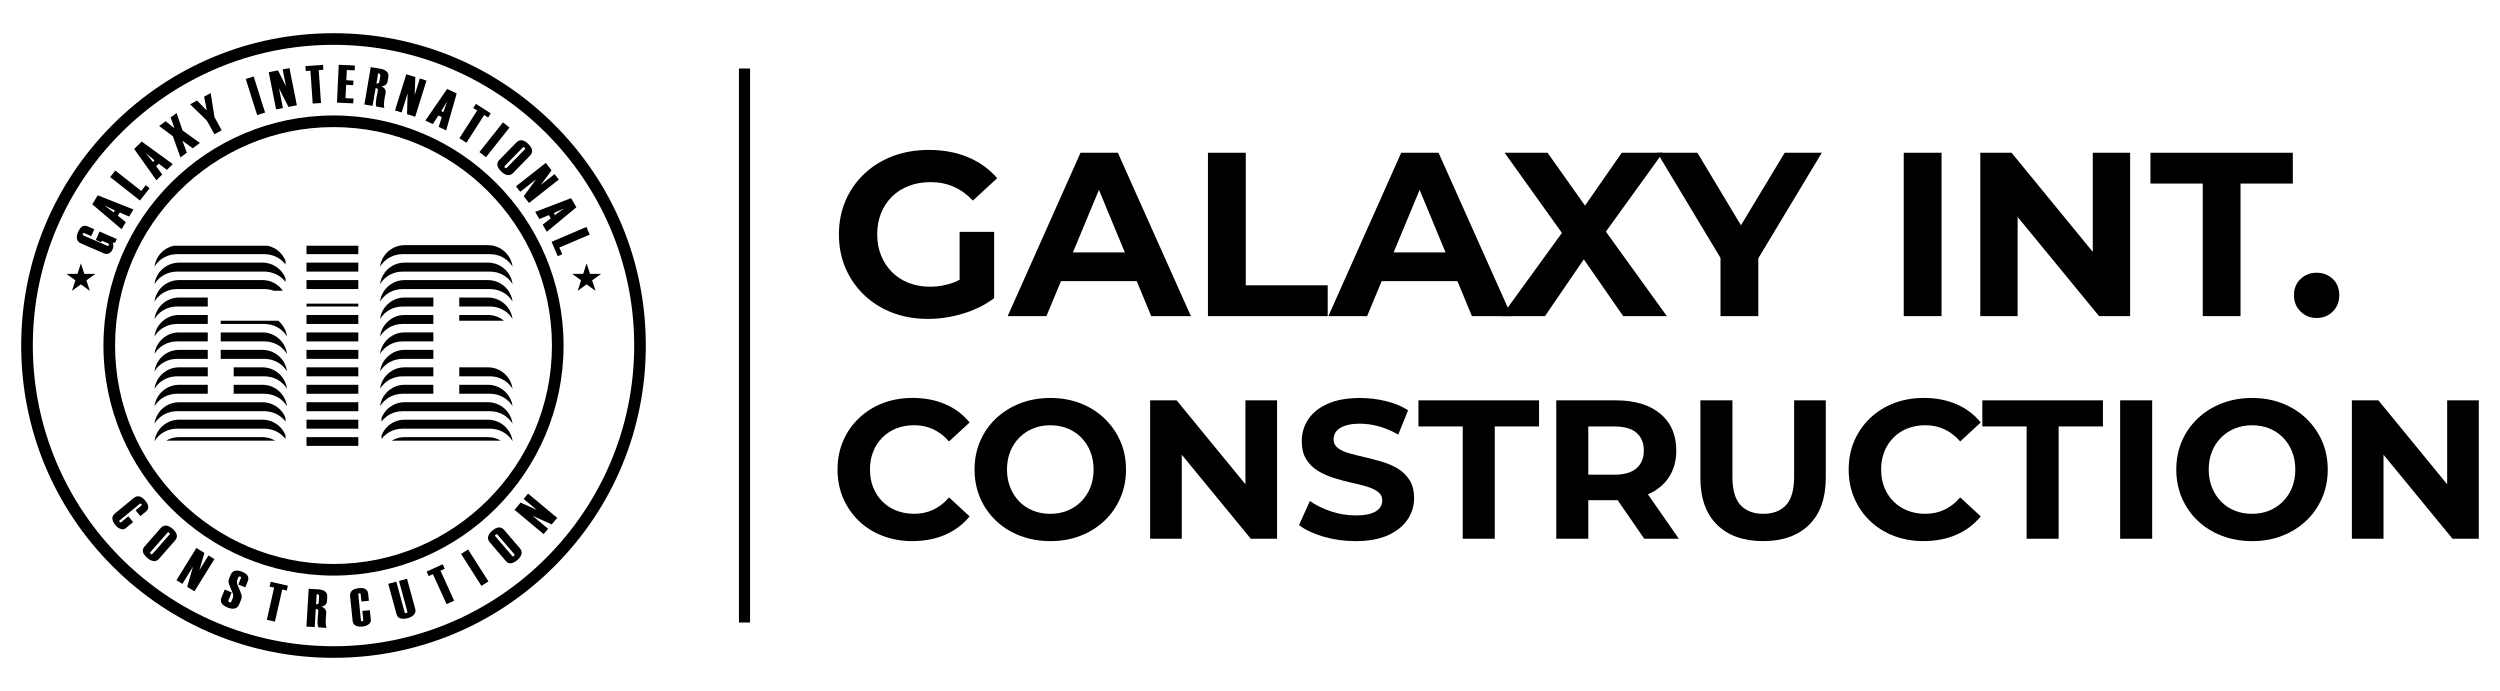 <svg viewBox="0 0 1803 498.38" xmlns="http://www.w3.org/2000/svg" data-name="Layer 1" id="Layer_1">
  <g>
    <g>
      <path d="m669.34,230.01c-9.32,0-17.87-1.49-25.67-4.46-7.8-2.97-14.59-7.21-20.37-12.71-5.78-5.5-10.27-11.95-13.47-19.36-3.2-7.41-4.8-15.54-4.8-24.41s1.6-17,4.8-24.41c3.2-7.41,7.71-13.86,13.55-19.36,5.83-5.5,12.68-9.73,20.54-12.71,7.85-2.97,16.5-4.46,25.92-4.46,10.44,0,19.83,1.74,28.2,5.22,8.36,3.48,15.4,8.53,21.13,15.15l-17.51,16.16c-4.27-4.49-8.92-7.83-13.97-10.02-5.05-2.19-10.55-3.28-16.5-3.28s-10.94.9-15.66,2.69c-4.71,1.8-8.78,4.38-12.2,7.74-3.42,3.37-6.06,7.35-7.91,11.95-1.85,4.6-2.78,9.71-2.78,15.32s.93,10.55,2.78,15.15c1.85,4.6,4.49,8.61,7.91,12.04,3.42,3.42,7.46,6.03,12.12,7.83,4.66,1.8,9.79,2.69,15.4,2.69s10.63-.87,15.74-2.61c5.1-1.74,10.07-4.68,14.9-8.84l15.49,19.7c-6.4,4.83-13.83,8.53-22.3,11.11-8.47,2.58-16.92,3.87-25.33,3.87Zm47.64-14.98l-24.91-3.54v-44.27h24.91v47.81Z"></path>
      <path d="m726.74,227.99l52.52-117.83h26.93l52.69,117.83h-28.62l-43.09-104.03h10.77l-43.26,104.03h-27.94Zm26.26-25.25l7.24-20.71h60.6l7.41,20.71h-75.25Z"></path>
      <path d="m871.17,227.99v-117.83h27.27v95.61h59.09v22.22h-86.36Z"></path>
      <path d="m958.03,227.99l52.52-117.83h26.93l52.69,117.83h-28.62l-43.09-104.03h10.77l-43.26,104.03h-27.94Zm26.26-25.25l7.24-20.71h60.6l7.41,20.71h-75.25Z"></path>
      <path d="m1082.93,227.99l50.67-69.86v19.86l-48.48-67.84h30.97l33.5,47.3-12.96.17,32.99-47.47h29.63l-48.14,66.66v-19.53l51.01,70.7h-31.48l-34.68-50h12.46l-34.17,50h-31.31Z"></path>
      <path d="m1240.83,227.99v-48.14l6.23,16.5-51.85-86.19h28.95l39.73,66.16h-16.67l39.9-66.16h26.77l-51.85,86.19,6.06-16.5v48.14h-27.27Z"></path>
      <path d="m1372.97,227.99v-117.83h27.27v117.83h-27.27Z"></path>
      <path d="m1428.18,227.99v-117.83h22.56l69.52,84.84h-10.94v-84.84h26.93v117.83h-22.39l-69.69-84.84h10.94v84.84h-26.93Z"></path>
      <path d="m1588.61,227.99v-95.61h-37.71v-22.22h102.68v22.22h-37.71v95.61h-27.27Z"></path>
      <path d="m1670.75,229.34c-4.49,0-8.33-1.54-11.53-4.63-3.2-3.09-4.8-7.04-4.8-11.87s1.6-8.72,4.8-11.7c3.2-2.97,7.04-4.46,11.53-4.46s8.47,1.49,11.62,4.46c3.14,2.97,4.71,6.88,4.71,11.7s-1.57,8.78-4.71,11.87c-3.14,3.09-7.01,4.63-11.62,4.63Z"></path>
    </g>
    <g>
      <path d="m658.07,390.25c-7.7,0-14.85-1.26-21.46-3.78-6.61-2.52-12.33-6.11-17.18-10.77-4.85-4.66-8.63-10.12-11.34-16.4-2.71-6.27-4.06-13.17-4.06-20.68s1.35-14.4,4.06-20.68c2.71-6.27,6.51-11.74,11.41-16.4,4.9-4.66,10.62-8.25,17.18-10.77,6.56-2.52,13.74-3.78,21.53-3.78,8.65,0,16.47,1.5,23.46,4.49,6.99,2.99,12.86,7.39,17.61,13.19l-14.83,13.69c-3.42-3.9-7.23-6.82-11.41-8.77-4.18-1.95-8.75-2.92-13.69-2.92-4.66,0-8.94.76-12.83,2.28-3.9,1.52-7.27,3.71-10.12,6.56-2.85,2.85-5.06,6.23-6.63,10.12-1.57,3.9-2.35,8.22-2.35,12.98s.78,9.08,2.35,12.98c1.57,3.9,3.78,7.27,6.63,10.12,2.85,2.85,6.23,5.04,10.12,6.56,3.9,1.52,8.17,2.28,12.83,2.28,4.94,0,9.51-.97,13.69-2.92,4.18-1.95,7.99-4.92,11.41-8.91l14.83,13.69c-4.75,5.8-10.62,10.22-17.61,13.26-6.99,3.04-14.85,4.56-23.6,4.56Z"></path>
      <path d="m757.61,390.25c-7.89,0-15.19-1.28-21.89-3.85-6.7-2.57-12.5-6.18-17.4-10.84-4.9-4.66-8.7-10.12-11.41-16.4-2.71-6.27-4.06-13.12-4.06-20.53s1.35-14.26,4.06-20.53c2.71-6.27,6.54-11.74,11.48-16.4,4.94-4.66,10.74-8.27,17.4-10.84,6.65-2.57,13.88-3.85,21.67-3.85s15.14,1.28,21.75,3.85c6.61,2.57,12.36,6.18,17.25,10.84,4.9,4.66,8.72,10.1,11.48,16.33,2.76,6.23,4.14,13.1,4.14,20.61s-1.38,14.28-4.14,20.6c-2.76,6.32-6.58,11.79-11.48,16.4-4.9,4.61-10.65,8.2-17.25,10.77-6.61,2.57-13.81,3.85-21.6,3.85Zm-.14-19.68c4.47,0,8.58-.76,12.33-2.28,3.75-1.52,7.06-3.71,9.91-6.56,2.85-2.85,5.06-6.23,6.63-10.12,1.57-3.9,2.35-8.22,2.35-12.98s-.78-9.08-2.35-12.98c-1.57-3.9-3.76-7.27-6.56-10.12-2.81-2.85-6.11-5.04-9.91-6.56-3.8-1.52-7.94-2.28-12.41-2.28s-8.58.76-12.33,2.28c-3.76,1.52-7.06,3.71-9.91,6.56-2.85,2.85-5.06,6.23-6.63,10.12-1.57,3.9-2.35,8.22-2.35,12.98s.78,8.96,2.35,12.9c1.57,3.95,3.75,7.34,6.56,10.2,2.8,2.85,6.11,5.04,9.91,6.56,3.8,1.52,7.94,2.28,12.41,2.28Z"></path>
      <path d="m829.48,388.54v-99.82h19.11l58.89,71.87h-9.27v-71.87h22.82v99.82h-18.97l-59.03-71.87h9.27v71.87h-22.82Z"></path>
      <path d="m977.49,390.25c-7.99,0-15.64-1.07-22.96-3.21-7.32-2.14-13.21-4.92-17.68-8.34l7.84-17.4c4.28,3.04,9.34,5.54,15.19,7.49,5.85,1.95,11.76,2.92,17.75,2.92,4.56,0,8.25-.45,11.05-1.35,2.8-.9,4.87-2.16,6.2-3.78,1.33-1.62,2-3.47,2-5.56,0-2.66-1.05-4.78-3.14-6.34-2.09-1.57-4.85-2.85-8.27-3.85-3.42-1-7.2-1.95-11.34-2.85-4.14-.9-8.27-2.02-12.41-3.35-4.14-1.33-7.91-3.04-11.34-5.13-3.42-2.09-6.2-4.85-8.34-8.27-2.14-3.42-3.21-7.79-3.21-13.12,0-5.7,1.54-10.91,4.63-15.61,3.09-4.71,7.75-8.46,13.97-11.26,6.23-2.8,14.05-4.21,23.46-4.21,6.27,0,12.45.74,18.54,2.21,6.08,1.48,11.45,3.69,16.11,6.63l-7.13,17.54c-4.66-2.66-9.32-4.63-13.97-5.92-4.66-1.28-9.22-1.93-13.69-1.93s-8.13.52-10.98,1.57c-2.85,1.05-4.9,2.4-6.13,4.06-1.24,1.66-1.85,3.59-1.85,5.78,0,2.57,1.04,4.63,3.14,6.2,2.09,1.57,4.85,2.83,8.27,3.78,3.42.95,7.2,1.9,11.34,2.85,4.14.95,8.27,2.04,12.41,3.28,4.14,1.24,7.91,2.9,11.34,4.99,3.42,2.09,6.2,4.85,8.34,8.27,2.14,3.42,3.21,7.75,3.21,12.98,0,5.61-1.57,10.74-4.71,15.4-3.14,4.66-7.82,8.41-14.05,11.27-6.23,2.85-14.09,4.28-23.6,4.28Z"></path>
      <path d="m1054.92,388.54v-80.99h-31.94v-18.82h86.98v18.82h-31.94v80.99h-23.1Z"></path>
      <path d="m1122.37,388.54v-99.82h42.64c13.88,0,24.67,3.21,32.37,9.63,7.7,6.42,11.55,15.28,11.55,26.59,0,7.42-1.76,13.81-5.28,19.18-3.52,5.37-8.51,9.48-14.97,12.33-6.47,2.85-14.17,4.28-23.1,4.28h-30.37l10.27-10.12v37.93h-23.1Zm23.1-35.36l-10.27-10.84h29.09c7.13,0,12.45-1.54,15.97-4.63,3.52-3.09,5.28-7.34,5.28-12.76s-1.76-9.79-5.28-12.83c-3.52-3.04-8.84-4.56-15.97-4.56h-29.09l10.27-10.98v56.61Zm40.35,35.36l-24.95-36.22h24.67l25.24,36.22h-24.95Z"></path>
      <path d="m1271.52,390.25c-14.17,0-25.24-3.94-33.22-11.83-7.99-7.89-11.98-19.16-11.98-33.8v-55.9h23.1v55.04c0,9.51,1.95,16.35,5.85,20.53,3.9,4.18,9.36,6.27,16.4,6.27s12.5-2.09,16.4-6.27c3.9-4.18,5.85-11.03,5.85-20.53v-55.04h22.82v55.9c0,14.64-3.99,25.91-11.98,33.8-7.99,7.89-19.06,11.83-33.23,11.83Z"></path>
      <path d="m1387.31,390.25c-7.7,0-14.85-1.26-21.46-3.78-6.61-2.52-12.33-6.11-17.18-10.77-4.85-4.66-8.63-10.12-11.34-16.4-2.71-6.27-4.06-13.17-4.06-20.68s1.35-14.4,4.06-20.68c2.71-6.27,6.51-11.74,11.41-16.4,4.9-4.66,10.62-8.25,17.18-10.77,6.56-2.52,13.74-3.78,21.53-3.78,8.65,0,16.47,1.5,23.46,4.49,6.99,2.99,12.86,7.39,17.61,13.19l-14.83,13.69c-3.42-3.9-7.23-6.82-11.41-8.77-4.18-1.95-8.75-2.92-13.69-2.92-4.66,0-8.94.76-12.83,2.28-3.9,1.52-7.27,3.71-10.12,6.56-2.85,2.85-5.06,6.23-6.63,10.12-1.57,3.9-2.35,8.22-2.35,12.98s.78,9.08,2.35,12.98c1.57,3.9,3.78,7.27,6.63,10.12,2.85,2.85,6.22,5.04,10.12,6.56,3.9,1.52,8.18,2.28,12.83,2.28,4.94,0,9.51-.97,13.69-2.92,4.18-1.95,7.99-4.92,11.41-8.91l14.83,13.69c-4.76,5.8-10.62,10.22-17.61,13.26-6.99,3.04-14.85,4.56-23.6,4.56Z"></path>
      <path d="m1461.6,388.54v-80.99h-31.94v-18.82h86.98v18.82h-31.94v80.99h-23.1Z"></path>
      <path d="m1529.05,388.54v-99.82h23.1v99.82h-23.1Z"></path>
      <path d="m1624.3,390.25c-7.89,0-15.19-1.28-21.89-3.85-6.7-2.57-12.5-6.18-17.4-10.84-4.9-4.66-8.7-10.12-11.41-16.4-2.71-6.27-4.06-13.12-4.06-20.53s1.35-14.26,4.06-20.53c2.71-6.27,6.54-11.74,11.48-16.4,4.94-4.66,10.74-8.27,17.4-10.84,6.65-2.57,13.88-3.85,21.67-3.85s15.14,1.28,21.75,3.85c6.61,2.57,12.36,6.18,17.25,10.84,4.89,4.66,8.72,10.1,11.48,16.33,2.76,6.23,4.14,13.1,4.14,20.61s-1.38,14.28-4.14,20.6c-2.76,6.32-6.58,11.79-11.48,16.4-4.9,4.61-10.65,8.2-17.25,10.77-6.61,2.57-13.81,3.85-21.6,3.85Zm-.14-19.68c4.47,0,8.58-.76,12.33-2.28,3.75-1.52,7.06-3.71,9.91-6.56s5.06-6.23,6.63-10.12c1.57-3.9,2.35-8.22,2.35-12.98s-.78-9.08-2.35-12.98c-1.57-3.9-3.76-7.27-6.56-10.12-2.8-2.85-6.11-5.04-9.91-6.56-3.8-1.52-7.94-2.28-12.41-2.28s-8.58.76-12.33,2.28c-3.76,1.52-7.06,3.71-9.91,6.56-2.85,2.85-5.06,6.23-6.63,10.12-1.57,3.9-2.35,8.22-2.35,12.98s.78,8.96,2.35,12.9c1.57,3.95,3.75,7.34,6.56,10.2,2.8,2.85,6.11,5.04,9.91,6.56,3.8,1.52,7.94,2.28,12.41,2.28Z"></path>
      <path d="m1696.17,388.54v-99.82h19.11l58.89,71.87h-9.27v-71.87h22.82v99.82h-18.96l-59.04-71.87h9.27v71.87h-22.81Z"></path>
    </g>
  </g>
  <rect height="399.54" width="8" y="49.42" x="532.94"></rect>
  <g>
    <g>
      <g>
        <g>
          <path d="m84.19,172.33l-1.15,2.64-1.69.12c.55,1.68.53,3.19-.06,4.55-.57,1.32-1.41,2.32-2.52,3.01-1.11.69-2.41.71-3.9.06l-16.36-7.1c-3.25-1.41-3.98-4.19-2.18-8.34,1.71-3.94,4.05-5.27,7.01-3.98l4.65,2.02-2.17,5-5.07-2.2c-.41-.18-.73,0-.96.55-.24.54-.15.9.26,1.08l17.4,7.55c.41.18.73,0,.96-.55.24-.54.15-.9-.26-1.08l-4.69-2.03-.49,1.12-3.85-1.67,2.66-6.12,12.41,5.39Z"></path>
          <path d="m96.23,151.08l-3.07,5.1-6.81-2.91-1.37,2.28,5.76,4.66-3.07,5.1-21.11-17.93,3.92-6.52,25.74,10.23Zm-13.38.65l-7.44-3.46,6.57,4.9.87-1.44Z"></path>
          <path d="m107.89,135.74l-6.96,8.86-21.49-16.89,3.71-4.72,18.73,14.72,3.25-4.14,2.76,2.17Z"></path>
          <path d="m124.59,118.34l-4.23,4.18-5.88-4.5-1.89,1.87,4.43,5.94-4.23,4.18-16.03-22.59,5.41-5.35,22.42,16.26Zm-13.12-2.68l-6.35-5.19,5.16,6.37,1.2-1.18Z"></path>
          <path d="m144.17,103.07l-5.17,3.85-7.45-5.41,3.19,8.58-4.6,3.43-5.49-15.28-9.86-7.37,4.63-3.45,6.45,5.08-2.83-7.78,4.33-3.22,4.27,12.6,12.53,8.97Z"></path>
          <path d="m151.94,67.14l1.83,11.55.92,5.78,5.18,9.48-5.27,2.88-5.08-9.3c-.56-.79-1.92-2.2-4.07-4.23-1.83-1.71-4.61-4.39-8.35-8.06l5.03-2.75,7.02,7.21-1.95-9.98,4.74-2.59Z"></path>
          <path d="m191.18,81.19l-5.73,1.81-8.23-26.06,5.73-1.81,8.23,26.06Z"></path>
          <path d="m214.1,75.92l-6.06,1.2-6.84-13.49,2.84,14.28-4.92.98-5.32-26.81,6.69-1.33,5.79,11.56-2.43-12.23,4.92-.98,5.32,26.81Z"></path>
          <path d="m233.22,50.35l-3.35.23,1.63,23.71-5.99.41-1.63-23.71-3.35.23-.24-3.56,12.68-.87.24,3.56Z"></path>
          <path d="m254.75,74.56l-11.73-.55,1.27-27.3,11.65.54-.16,3.5-5.65-.26-.34,7.39,5.1.24-.15,3.31-5.1-.24-.45,9.6,5.73.27-.16,3.5Z"></path>
          <path d="m277.33,77.87l-5.92-1.01c-.51-.87-.46-3.09.15-6.66v-.04s.32-1.61.32-1.61c.42-2.24.63-3.38.64-3.43.16-.91-.38-1.48-1.61-1.68l-2.2,12.93-5.92-1.01,4.58-26.95,7.31,1.24c1.67.28,3.05.91,4.16,1.89,1.1.97,1.52,2.29,1.23,3.94l-.55,3.23c-.36,2.09-1.82,3.3-4.39,3.62,2.36.99,3.33,2.69,2.93,5.08l-.6,2.93c-.73,4.31-.78,6.81-.14,7.52Zm-3.8-18.82l.76-4.45c.16-.94-.37-1.52-1.58-1.72l-1.24,7.29c1.22.21,1.9-.17,2.07-1.12Z"></path>
          <path d="m299.45,84.19l-5.9-1.84.44-15.12-4.33,13.9-4.79-1.49,8.14-26.09,6.51,2.03-.43,12.92,3.71-11.9,4.79,1.49-8.14,26.09Z"></path>
          <path d="m321.77,94.06l-5.38-2.54,2.21-7.07-2.41-1.14-4.05,6.2-5.38-2.54,15.71-22.81,6.89,3.24-7.58,26.64Zm-1.99-13.24l2.7-7.75-4.22,7.03,1.52.72Z"></path>
          <path d="m352.01,84.76l-2.82-1.81-12.82,20.01-5.06-3.24,12.82-20.01-2.82-1.81,1.92-3,10.71,6.86-1.92,3Z"></path>
          <path d="m350.46,113.4l-4.7-3.73,16.98-21.41,4.7,3.73-16.98,21.41Z"></path>
          <path d="m360.06,115.38l12.3-12.57c2.48-2.53,5.36-2.19,8.64,1.02,3.24,3.17,3.63,6.01,1.16,8.53l-12.3,12.57c-1.11,1.13-2.42,1.57-3.92,1.3s-2.98-1.12-4.43-2.54c-3.26-3.19-3.75-5.96-1.46-8.31Zm5.4,5.68l13.02-13.31c.38-.39.34-.81-.12-1.27-.48-.47-.91-.51-1.29-.12l-13.02,13.31c-.38.39-.33.82.15,1.29.46.45.89.48,1.27.09Z"></path>
          <path d="m381.53,146.38l-3.82-4.86,8.93-12.2-11.45,9-3.1-3.94,21.49-16.89,4.22,5.37-7.68,10.4,9.8-7.7,3.1,3.94-21.49,16.89Z"></path>
          <path d="m394.36,167.17l-3-5.14,5.82-4.58-1.34-2.3-6.85,2.82-3-5.14,25.86-9.92,3.84,6.57-21.32,17.68Zm5.85-12.05l6.61-4.86-7.45,3.41.85,1.45Z"></path>
          <path d="m402.22,184.75l-4.42-10.36,25.14-10.73,2.36,5.52-21.91,9.35,2.07,4.84-3.23,1.38Z"></path>
        </g>
        <g>
          <path d="m101.27,372.23l-3.46-4.21,4.18-3.44c.34-.28.34-.64-.01-1.06-.37-.45-.72-.53-1.07-.25l-14.64,12.05c-.34.28-.33.65.04,1.09.35.43.7.5,1.04.22l5.21-4.29,3.46,4.21-5.36,4.41c-1,.82-2.21.99-3.62.51-1.41-.48-2.63-1.34-3.64-2.58-2.94-3.57-3.14-6.4-.61-8.48l13.58-11.18c2.74-2.25,5.58-1.59,8.52,1.98,2.63,3.2,2.7,5.82.21,7.87l-3.83,3.15Z"></path>
          <path d="m104.25,394.12l11.61-13.22c2.34-2.66,5.23-2.48,8.69.55,3.4,2.99,3.94,5.81,1.62,8.45l-11.61,13.22c-1.05,1.19-2.33,1.7-3.84,1.51-1.51-.19-3.03-.95-4.56-2.29-3.43-3.01-4.07-5.75-1.9-8.22Zm5.7,5.38l12.29-13.99c.36-.41.3-.83-.19-1.26-.51-.44-.94-.46-1.3-.05l-12.29,13.99c-.36.41-.29.84.22,1.28.49.43.91.44,1.27.03Z"></path>
          <path d="m140.25,426.47l-5.25-3.24,4.18-14.53-7.65,12.39-4.27-2.63,14.36-23.25,5.81,3.58-3.63,12.41,6.55-10.61,4.27,2.63-14.36,23.25Z"></path>
          <path d="m162.03,425.21l5.05,2.04-2.35,5.81c-.23.58,0,1.01.7,1.29.68.27,1.13.12,1.37-.45l1.22-3c.37-.92.19-2.24-.53-3.98-1.44-3.26-2.29-5.39-2.54-6.42-.26-1.02-.2-2.01.19-2.95l1.15-2.84c1.33-3.29,4.14-4.06,8.44-2.32,3.85,1.56,5.16,3.83,3.95,6.82l-1.77,4.38-5.05-2.04,1.89-4.66c.2-.51.03-.87-.54-1.1-.66-.27-1.19.09-1.58,1.07l-.56,1.69c-.38.94-.2,2.29.55,4.05,1.43,3.17,2.28,5.32,2.55,6.46.27,1.14.19,2.27-.27,3.39l-1.31,3.23c-1.36,3.37-4.2,4.18-8.5,2.44-4.15-1.68-5.61-4.05-4.37-7.11l2.34-5.78Z"></path>
          <path d="m206.83,425.88l-3.27-.74-5.25,23.18-5.86-1.33,5.25-23.18-3.27-.74.79-3.48,12.4,2.81-.79,3.48Z"></path>
          <path d="m235.68,452.81l-5.99-.36c-.6-.81-.79-3.03-.57-6.64v-.04s.14-1.63.14-1.63c.18-2.27.26-3.43.27-3.48.06-.93-.54-1.43-1.78-1.5l-.79,13.09-5.99-.36,1.65-27.28,7.4.45c1.69.1,3.13.58,4.33,1.43,1.2.85,1.75,2.11,1.65,3.79l-.2,3.27c-.13,2.12-1.45,3.48-3.97,4.07,2.45.73,3.6,2.31,3.46,4.73l-.28,2.98c-.26,4.36-.04,6.86.67,7.49Zm-5.8-18.3l.27-4.5c.06-.95-.53-1.47-1.76-1.54l-.45,7.38c1.23.07,1.87-.37,1.93-1.34Z"></path>
          <path d="m266.06,433.28l-5.42.55-.55-5.39c-.04-.44-.34-.64-.89-.58-.58.06-.84.31-.8.75l1.91,18.87c.05.44.35.63.93.58.55-.06.8-.3.76-.75l-.68-6.71,5.42-.55.7,6.9c.13,1.29-.4,2.39-1.58,3.29-1.19.91-2.57,1.44-4.17,1.6-4.6.47-7.07-.93-7.4-4.19l-1.78-17.5c-.36-3.53,1.76-5.52,6.37-5.99,4.12-.42,6.34.98,6.67,4.19l.5,4.93Z"></path>
          <path d="m280.04,421.05l5.79-1.57,6.01,22.15c.14.53.54.7,1.19.53.64-.17.88-.52.74-1.05l-6.01-22.15,5.79-1.57,5.93,21.83c.41,1.52.1,2.87-.94,4.05-1.04,1.18-2.54,2.03-4.52,2.57-1.83.5-3.51.55-5.06.17-1.55-.38-2.55-1.41-3-3.08l-5.94-21.87Z"></path>
          <path d="m320.73,410.2l-3.05,1.39,9.85,21.63-5.46,2.49-9.85-21.63-3.05,1.39-1.48-3.24,11.57-5.27,1.48,3.24Z"></path>
          <path d="m352.27,419.31l-5.06,3.23-14.69-23.05,5.06-3.23,14.69,23.05Z"></path>
          <path d="m364.77,404.57l-11.46-13.35c-2.31-2.69-1.72-5.53,1.76-8.52,3.44-2.95,6.3-3.09,8.59-.42l11.46,13.35c1.03,1.2,1.35,2.54.95,4.02-.4,1.47-1.37,2.87-2.91,4.19-3.47,2.97-6.27,3.22-8.4.73Zm6.13-4.89l-12.13-14.13c-.36-.41-.78-.41-1.27.01-.51.44-.59.87-.23,1.28l12.13,14.13c.36.41.79.4,1.3-.04.49-.42.56-.84.2-1.26Z"></path>
          <path d="m401.85,373.47l-3.95,4.75-13.8-6.19,11.19,9.32-3.21,3.85-21-17.49,4.37-5.24,11.77,5.34-9.58-7.98,3.21-3.85,21,17.49Z"></path>
        </g>
        <path d="m240.53,470.93c-59.23,0-114.91-23.06-156.79-64.95-41.88-41.88-64.94-97.56-64.94-156.79s23.06-114.91,64.94-156.79C125.61,50.52,181.3,27.46,240.53,27.46s114.91,23.06,156.79,64.94c41.88,41.88,64.94,97.56,64.94,156.79s-23.06,114.91-64.94,156.79c-41.88,41.88-97.56,64.95-156.79,64.95Zm0-438.59c-119.58,0-216.86,97.28-216.86,216.86s97.28,216.86,216.86,216.86,216.85-97.28,216.85-216.86S360.1,32.33,240.53,32.33Zm0,379.28c-89.56,0-162.42-72.86-162.42-162.42S150.97,86.77,240.53,86.77s162.41,72.86,162.41,162.42-72.86,162.42-162.41,162.42Zm0-319.96c-86.87,0-157.54,70.67-157.54,157.54s70.67,157.54,157.54,157.54,157.53-70.67,157.53-157.54-70.67-157.54-157.53-157.54Z"></path>
        <g>
          <g>
            <path d="m205.91,188.17v2.59c-.33-.46-.7-.89-1.08-1.3-1.94-2.13-4.39-3.82-7.18-4.89-1.71-.65-3.53-1.07-5.43-1.21-.5-.04-.99-.06-1.5-.06h-63.07c-6.25,0-11.78,2.94-15.18,7.44-.39.52-.76,1.06-1.09,1.62.2-1.47.56-2.89,1.09-4.22,2.16-5.49,6.96-9.64,12.84-10.91h67.73c1.63.34,3.18.91,4.61,1.68,2.1,1.11,3.94,2.63,5.44,4.46,1.18,1.43,2.14,3.06,2.82,4.81Z"></path>
            <path d="m205.91,200.75v2.59c-.34-.45-.7-.88-1.07-1.3h0c-1.94-2.13-4.39-3.81-7.18-4.88-1.71-.65-3.54-1.07-5.44-1.21-.5-.04-.98-.06-1.49-.06h-63.07c-6.25,0-11.78,2.94-15.18,7.44-.39.52-.76,1.06-1.09,1.62.2-1.47.56-2.89,1.09-4.22,2.42-6.13,8.12-10.6,14.93-11.24.55-.05,1.11-.08,1.68-.08h60.22c.39,0,.78.02,1.17.04,2.59.16,5.02.88,7.18,2.03,2.1,1.11,3.95,2.63,5.45,4.46,1.17,1.43,2.13,3.05,2.81,4.81Z"></path>
            <path d="m149.84,277.51v6.47h-22.19c-6.25,0-11.78,2.94-15.18,7.44-.39.52-.76,1.06-1.09,1.62.2-1.47.56-2.88,1.09-4.21.16-.41.34-.81.53-1.2.07-.16.15-.32.24-.47.04-.08.08-.16.12-.24,2.89-5.37,8.43-9.09,14.88-9.39.28,0,.56-.02.85-.02h20.76Z"></path>
            <path d="m206.99,293.04c-.33-.56-.69-1.1-1.08-1.61-.33-.45-.69-.88-1.07-1.29-1.94-2.13-4.4-3.82-7.19-4.89-1.71-.65-3.54-1.07-5.44-1.21-.5-.04-.98-.06-1.49-.06h-22.19v-6.47h20.77c.39,0,.78.02,1.17.04,2.59.16,5.02.88,7.18,2.03,2.1,1.11,3.94,2.63,5.44,4.46,1.18,1.43,2.14,3.06,2.82,4.81.16.41.31.81.43,1.24.3.95.52,1.94.65,2.95Z"></path>
            <path d="m205.91,301.43v2.59c-.34-.46-.7-.89-1.07-1.3-1.94-2.13-4.4-3.81-7.19-4.88-1.71-.65-3.54-1.07-5.44-1.21-.5-.04-.98-.06-1.49-.06h-63.07c-6.25,0-11.78,2.94-15.18,7.44-.39.52-.76,1.06-1.09,1.62.2-1.47.56-2.88,1.09-4.21.16-.41.34-.81.53-1.2.07-.16.15-.32.24-.48.04-.07.08-.15.12-.23,2.89-5.37,8.43-9.09,14.88-9.39.28-.02.56-.02.85-.02h60.22c.39,0,.78.02,1.16.04,2.59.16,5.03.88,7.2,2.04,2.1,1.11,3.94,2.63,5.44,4.46,1.17,1.43,2.13,3.05,2.81,4.81Z"></path>
            <path d="m205.91,314.02v2.59c-.33-.46-.7-.89-1.08-1.3-1.94-2.13-4.39-3.81-7.17-4.88-1.71-.65-3.54-1.07-5.45-1.21-.5-.04-.98-.06-1.49-.06h-63.07c-6.25,0-11.78,2.94-15.18,7.44-.39.51-.76,1.05-1.08,1.61,0,0,0,0,0,0h0c.2-1.48.56-2.9,1.09-4.23,2.42-6.12,8.12-10.6,14.93-11.23.55-.06,1.11-.08,1.68-.08h60.22c.39,0,.78.02,1.16.04,2.59.16,5.03.88,7.2,2.04,2.1,1.11,3.94,2.63,5.44,4.46,1.17,1.43,2.13,3.05,2.81,4.81Z"></path>
            <path d="m198.5,317.82h-9.95c-.08.13-.16.26-.24.39.02-.13.03-.26.06-.39h-68.48c2.24-1.35,4.78-2.22,7.51-2.48.55-.05,1.11-.07,1.68-.07h60.22c.39,0,.78.02,1.16.04,2.59.16,5.02.88,7.19,2.03.29.15.58.31.85.48Z"></path>
            <path d="m149.84,252.33v6.48h-22.19c-1.48,0-2.92.18-4.3.49-4.45,1-8.29,3.52-10.88,6.95-.39.52-.76,1.06-1.09,1.62.2-1.46.56-2.87,1.09-4.2.45-1.16,1.02-2.26,1.7-3.29,3.04-4.63,8.18-7.75,14.07-8.03.28-.02.56-.02.85-.02h20.76Z"></path>
            <path d="m206.99,267.87c-.33-.55-.69-1.09-1.08-1.61-.34-.45-.7-.88-1.07-1.3-1.94-2.12-4.39-3.81-7.17-4.87-1.71-.66-3.55-1.07-5.46-1.22-.5-.04-.98-.06-1.49-.06h-31.54v-6.48h30.11c.39,0,.78.02,1.17.04,2.59.16,5.03.89,7.2,2.04,2.09,1.11,3.94,2.63,5.43,4.46,1.17,1.43,2.13,3.05,2.81,4.81.16.41.31.82.43,1.24.3.95.52,1.94.65,2.95Z"></path>
            <path d="m149.84,264.92v6.48h-22.19c-1.48,0-2.92.17-4.3.49-4.45,1-8.29,3.51-10.88,6.95-.39.52-.76,1.06-1.09,1.62.2-1.46.56-2.87,1.09-4.2.45-1.16,1.02-2.26,1.7-3.29,3.04-4.63,8.18-7.76,14.07-8.03.28-.02.56-.02.85-.02h20.76Z"></path>
            <path d="m206.99,280.46c-.33-.55-.69-1.09-1.08-1.61-.34-.45-.7-.88-1.08-1.3-1.94-2.12-4.38-3.81-7.16-4.87-1.71-.66-3.55-1.07-5.46-1.22-.5-.04-.98-.06-1.49-.06h-22.19v-6.48h20.77c.39,0,.78.02,1.17.04,2.59.16,5.02.88,7.19,2.03,2.1,1.12,3.95,2.64,5.44,4.47,1.17,1.43,2.13,3.04,2.81,4.8.16.41.31.82.43,1.24.3.95.52,1.94.65,2.95Z"></path>
            <path d="m149.84,227.16v6.48h-22.19c-3.49,0-6.75.91-9.55,2.5-2.21,1.26-4.13,2.94-5.64,4.94-.39.52-.76,1.06-1.09,1.62.11-.8.26-1.57.46-2.33,0-.02.02-.06.02-.08.07-.24.13-.46.2-.68,0-.03.02-.07.03-.1.11-.35.23-.68.37-1.02.05-.13.1-.26.15-.39.02-.03.02-.07.04-.1,2.51-5.89,8.09-10.15,14.74-10.77.55-.06,1.11-.08,1.68-.08h20.76Z"></path>
            <path d="m206.99,242.7c-.33-.56-.69-1.1-1.08-1.61-.34-.46-.7-.89-1.08-1.3-1.94-2.13-4.39-3.81-7.18-4.88-1.71-.65-3.54-1.07-5.45-1.21-.49-.04-.98-.06-1.48-.06h-31.54v-2.35h41.52c.87.72,1.67,1.53,2.39,2.41,1.17,1.43,2.13,3.05,2.81,4.81.16.41.31.82.43,1.24.3.95.52,1.94.65,2.95Z"></path>
            <path d="m149.84,239.75v6.48h-22.19c-3.49,0-6.75.91-9.55,2.5-2.21,1.26-4.13,2.94-5.64,4.94-.39.52-.76,1.06-1.09,1.62.11-.79.26-1.56.46-2.32,0-.03.02-.06.02-.09.07-.23.13-.46.2-.67,0-.03.02-.07.03-.1.11-.34.23-.68.37-1.02.05-.13.1-.26.15-.39.02-.03.02-.07.04-.1,2.51-5.89,8.09-10.15,14.74-10.78.55-.05,1.11-.07,1.68-.07h20.76Z"></path>
            <path d="m206.99,255.28c-.33-.55-.69-1.09-1.08-1.6-.34-.46-.7-.89-1.08-1.31-1.94-2.13-4.4-3.81-7.18-4.88-1.71-.64-3.54-1.07-5.45-1.2-.49-.04-.98-.06-1.48-.06h-31.54v-6.48h30.11c.39,0,.78.02,1.16.04,2.59.16,5.03.88,7.2,2.03,2.1,1.11,3.94,2.64,5.44,4.46,1.17,1.43,2.13,3.05,2.81,4.81.16.41.31.81.43,1.24.3.95.52,1.94.65,2.95Z"></path>
            <path d="m203.94,209.66h-6.06c-.07.02-.15.05-.22.08-.07-.02-.15-.06-.22-.08-1.64-.61-3.4-1-5.23-1.14-.5-.04-.99-.06-1.5-.06h-63.07c-1.76,0-3.46.24-5.08.67-3.46.94-6.5,2.79-8.83,5.28-.45.48-.87.98-1.27,1.5-.39.51-.76,1.05-1.09,1.61.2-1.47.56-2.89,1.09-4.22,2.42-6.12,8.12-10.6,14.93-11.23.55-.06,1.11-.08,1.68-.08h60.22c.39,0,.78.02,1.16.04,2.59.16,5.02.88,7.19,2.03,2.1,1.11,3.94,2.63,5.44,4.46.3.37.59.75.85,1.14Z"></path>
            <path d="m149.84,214.58v6.47h-22.19c-1.76,0-3.46.24-5.08.67-3.46.93-6.5,2.79-8.83,5.27-.45.48-.87.98-1.27,1.5-.39.52-.76,1.06-1.09,1.62.2-1.47.56-2.89,1.09-4.22,2.42-6.12,8.12-10.6,14.93-11.24.55-.05,1.11-.07,1.68-.07h20.76Z"></path>
          </g>
          <g>
            <path d="m369.68,192.36c-.33-.55-.69-1.09-1.08-1.6-3.39-4.51-8.93-7.46-15.19-7.46h-63.07c-3.2,0-6.21.76-8.85,2.12-.24.12-.47.25-.7.38-.62.36-1.22.74-1.79,1.16-1.47,1.07-2.77,2.35-3.85,3.79-.19.24-.37.49-.54.74-.19.28-.37.57-.54.86.05-.36.11-.71.17-1.06.21-1.08.51-2.14.91-3.14.37-.96.83-1.87,1.36-2.74.71-1.16,1.55-2.24,2.5-3.2,1.27-1.32,2.75-2.43,4.38-3.3.12-.07.24-.13.37-.2,1.33-.67,2.74-1.18,4.23-1.5.68-.15,1.38-.26,2.1-.33.55-.05,1.11-.07,1.68-.07h60.22c1.28,0,2.54.14,3.74.4,5.91,1.25,10.73,5.42,12.88,10.95.52,1.33.89,2.72,1.08,4.19Z"></path>
            <path d="m369.68,204.94c-.33-.55-.69-1.09-1.08-1.61-3.4-4.51-8.93-7.45-15.19-7.45h-63.07c-3.2,0-6.21.76-8.85,2.12-.24.12-.47.25-.7.38-.62.35-1.22.74-1.79,1.16-1.47,1.07-2.77,2.34-3.85,3.78-.19.24-.36.5-.54.75-.19.28-.37.57-.54.86.05-.36.11-.71.17-1.06.21-1.09.51-2.14.91-3.15.37-.96.83-1.87,1.36-2.73.7-1.16,1.54-2.24,2.5-3.21,1.27-1.32,2.75-2.43,4.38-3.3.12-.07.24-.13.37-.2,1.94-.98,4.07-1.6,6.33-1.81.55-.05,1.11-.08,1.68-.08h60.22c7.57,0,14.03,4.71,16.62,11.35.52,1.33.89,2.73,1.08,4.19Z"></path>
            <path d="m291.76,277.51h20.77v6.47h-22.19c-3.2,0-6.21.77-8.85,2.13-.87.45-1.71.96-2.49,1.54-1.47,1.07-2.77,2.34-3.85,3.78-.19.24-.36.5-.54.75-.19.28-.37.57-.54.86.05-.36.11-.71.17-1.06.21-1.08.51-2.13.91-3.13.15-.41.33-.83.53-1.23.08-.16.16-.32.24-.47.04-.08.08-.16.12-.24.15-.28.3-.54.46-.81h0c.7-1.16,1.53-2.24,2.49-3.21,1.27-1.32,2.75-2.43,4.38-3.3.12-.07.24-.13.37-.2,2.16-1.1,4.59-1.76,7.16-1.88.28,0,.57-.02.85-.02Z"></path>
            <path d="m369.68,293.04c-.33-.56-.69-1.1-1.08-1.61-3.4-4.51-8.93-7.45-15.19-7.45h-22.19v-6.47h20.76c7.57,0,14.02,4.71,16.62,11.34.52,1.33.89,2.72,1.08,4.19Z"></path>
            <path d="m369.68,305.63c-.33-.56-.69-1.1-1.08-1.61-3.4-4.51-8.93-7.45-15.19-7.45h-63.07c-3.2,0-6.21.76-8.85,2.12-.87.45-1.71.97-2.49,1.54-1.47,1.07-2.77,2.35-3.85,3.79v-2.58c.15-.41.33-.83.53-1.23.08-.16.16-.32.24-.48.04-.07.08-.15.12-.23.15-.28.3-.54.46-.81h0c.7-1.17,1.54-2.24,2.49-3.22,1.27-1.31,2.75-2.42,4.38-3.29.12-.07.24-.13.37-.2,2.16-1.1,4.59-1.76,7.16-1.88.28-.02.57-.02.85-.02h60.22c7.57,0,14.03,4.71,16.62,11.35.52,1.33.89,2.73,1.08,4.19Z"></path>
            <path d="m369.68,318.21c-.33-.55-.69-1.09-1.08-1.6-3.39-4.51-8.93-7.45-15.19-7.45h-63.07c-3.2,0-6.21.76-8.85,2.12-.87.45-1.71.97-2.49,1.54-1.47,1.07-2.77,2.35-3.85,3.79v-2.59c.37-.95.83-1.87,1.36-2.73.7-1.16,1.54-2.24,2.5-3.21,1.27-1.32,2.75-2.43,4.38-3.29.12-.07.24-.14.37-.2,1.94-.98,4.07-1.61,6.33-1.82.55-.06,1.11-.08,1.68-.08h60.22c7.57,0,14.02,4.71,16.62,11.34.52,1.33.89,2.73,1.08,4.19Z"></path>
            <path d="m283.87,317.82c.02.13.04.26.06.39-.08-.13-.15-.26-.24-.39h-1.12c.27-.16.54-.32.81-.46.12-.07.24-.13.37-.2,1.94-.98,4.07-1.61,6.33-1.82.55-.05,1.11-.07,1.68-.07h60.22c3.37,0,6.52.94,9.21,2.55h-77.31Z"></path>
            <path d="m312.53,252.33v6.48h-22.19c-1.48,0-2.92.18-4.3.49-1.6.36-3.12.92-4.54,1.64-.88.45-1.72.97-2.5,1.54-1.47,1.07-2.77,2.35-3.85,3.78-.19.24-.37.5-.53.75-.2.28-.38.57-.55.86.05-.36.11-.71.17-1.06.21-1.08.51-2.13.91-3.13.37-.96.82-1.87,1.37-2.74.1-.19.22-.37.34-.56.63-.96,1.35-1.85,2.15-2.67,1.28-1.31,2.76-2.42,4.38-3.29.12-.07.24-.14.37-.2,2.16-1.09,4.59-1.76,7.16-1.88.28-.02.57-.02.85-.02h20.77Z"></path>
            <path d="m291.76,264.92h20.77v6.48h-22.19c-1.48,0-2.92.17-4.3.49-1.6.36-3.12.92-4.54,1.64-.88.45-1.72.97-2.5,1.54-1.47,1.07-2.77,2.35-3.85,3.78-.19.24-.37.5-.53.75-.2.28-.38.57-.55.86.05-.36.11-.71.17-1.06.21-1.08.51-2.13.91-3.13.37-.96.82-1.87,1.37-2.74.1-.19.22-.37.34-.56.63-.96,1.35-1.85,2.15-2.67,1.28-1.31,2.76-2.42,4.38-3.29.12-.07.24-.14.37-.2,2.16-1.09,4.59-1.76,7.16-1.87.28-.02.57-.02.85-.02Z"></path>
            <path d="m369.68,280.46c-.33-.55-.69-1.09-1.08-1.61-3.4-4.51-8.93-7.45-15.19-7.45h-22.19v-6.48h20.76c7.57,0,14.03,4.71,16.62,11.35.52,1.33.89,2.73,1.08,4.19Z"></path>
            <path d="m291.76,227.16h20.77v6.48h-22.19c-3.2,0-6.21.76-8.85,2.12-.24.12-.47.25-.7.38-.62.35-1.22.74-1.79,1.15-1.47,1.07-2.77,2.35-3.85,3.79-.19.24-.36.49-.54.75-.19.28-.37.57-.54.86.05-.36.11-.71.17-1.06.08-.43.18-.85.29-1.27,0-.02.02-.06.02-.08.07-.24.13-.46.2-.68,0-.03.02-.07.02-.1.11-.34.23-.67.37-.99.05-.14.11-.28.16-.41,0-.03.02-.07.04-.1.33-.78.72-1.53,1.15-2.24.71-1.16,1.55-2.24,2.49-3.22,1.28-1.31,2.76-2.42,4.39-3.29.12-.07.24-.13.37-.2,1.94-.98,4.07-1.6,6.33-1.81.55-.06,1.11-.08,1.68-.08Z"></path>
            <path d="m363.39,231.29h-32.17v-4.13h20.76c4.34,0,8.33,1.55,11.41,4.13Z"></path>
            <path d="m312.53,239.75v6.48h-22.19c-3.2,0-6.21.76-8.85,2.12-.24.12-.47.24-.7.37-.62.36-1.22.74-1.79,1.16-1.47,1.07-2.77,2.35-3.85,3.79-.19.24-.37.49-.54.74-.19.28-.37.57-.54.86.05-.36.11-.71.17-1.06.08-.42.18-.85.29-1.26,0-.03.02-.06.02-.09.07-.23.13-.46.2-.67,0-.03.02-.07.02-.1.11-.34.23-.67.37-1,.05-.14.11-.28.16-.41,0-.03.02-.07.04-.1.33-.78.72-1.53,1.15-2.24.71-1.16,1.55-2.24,2.49-3.22,1.28-1.31,2.76-2.42,4.39-3.29.12-.07.24-.13.37-.2,1.94-.98,4.07-1.6,6.33-1.82.55-.05,1.11-.07,1.68-.07h20.77Z"></path>
            <path d="m369.68,217.53c-.33-.55-.69-1.09-1.08-1.61-3.4-4.51-8.93-7.45-15.19-7.45h-63.07c-1.76,0-3.47.24-5.08.67-1.33.36-2.58.85-3.77,1.46-.87.46-1.71.97-2.49,1.55-.94.67-1.8,1.44-2.58,2.28-.46.48-.89.99-1.28,1.52-.19.24-.37.48-.54.73-.19.28-.37.56-.54.85.05-.35.11-.7.17-1.05.2-1.09.51-2.14.91-3.15.37-.95.83-1.87,1.36-2.73.7-1.16,1.54-2.24,2.5-3.21,1.27-1.32,2.75-2.43,4.38-3.3.12-.07.24-.13.37-.2,1.94-.98,4.07-1.6,6.33-1.81.55-.06,1.11-.08,1.68-.08h60.22c7.57,0,14.02,4.71,16.62,11.34.52,1.33.89,2.72,1.08,4.19Z"></path>
            <path d="m291.76,214.58h20.77v6.47h-22.19c-1.76,0-3.47.24-5.08.67-1.33.36-2.58.85-3.77,1.46-.87.45-1.7.96-2.48,1.54-.94.68-1.81,1.45-2.59,2.28-.46.49-.89.99-1.28,1.52-.19.24-.37.48-.53.73-.2.28-.38.57-.55.86.05-.36.11-.71.17-1.06.21-1.08.51-2.14.91-3.14.37-.96.83-1.87,1.36-2.74.71-1.16,1.55-2.24,2.5-3.21,1.28-1.31,2.75-2.42,4.38-3.29.12-.07.24-.13.37-.2,1.94-.98,4.07-1.61,6.33-1.82.55-.05,1.11-.07,1.68-.07Z"></path>
            <path d="m369.68,230.11c-.33-.56-.69-1.1-1.08-1.61-3.4-4.51-8.93-7.45-15.19-7.45h-22.19v-6.47h20.76c7.57,0,14.03,4.7,16.62,11.34.52,1.33.89,2.73,1.08,4.19Z"></path>
          </g>
          <rect height="6.07" width="37.38" y="177.22" x="221.04"></rect>
          <rect height="6.48" width="37.38" y="189.4" x="221.04"></rect>
          <rect height="6.47" width="37.38" y="277.51" x="221.04"></rect>
          <rect height="6.48" width="37.38" y="290.09" x="221.04"></rect>
          <rect height="6.48" width="37.38" y="302.68" x="221.04"></rect>
          <rect height="6.3" width="37.38" y="315.27" x="221.04"></rect>
          <rect height="6.48" width="37.38" y="252.33" x="221.04"></rect>
          <rect height="6.48" width="37.38" y="264.92" x="221.04"></rect>
          <rect height="6.48" width="37.38" y="227.16" x="221.04"></rect>
          <rect height="6.48" width="37.38" y="239.75" x="221.04"></rect>
          <rect height="6.47" width="37.38" y="201.99" x="221.04"></rect>
          <rect height="2.07" width="37.38" y="218.99" x="221.04"></rect>
        </g>
      </g>
      <polygon points="58.34 189.92 60.8 197.5 68.77 197.5 62.32 202.18 64.79 209.76 58.34 205.08 51.89 209.76 54.36 202.18 47.91 197.5 55.88 197.5 58.34 189.92"></polygon>
      <polygon points="423.06 189.92 425.52 197.5 433.49 197.5 427.04 202.18 429.5 209.76 423.06 205.08 416.61 209.76 419.07 202.18 412.63 197.5 420.59 197.5 423.06 189.92"></polygon>
    </g>
    <path d="m240.52,415.11c-91.49,0-165.92-74.43-165.92-165.92S149.03,83.27,240.52,83.27s165.92,74.43,165.92,165.92-74.43,165.92-165.92,165.92Zm0-324.84c-87.63,0-158.92,71.29-158.92,158.92s71.29,158.92,158.92,158.92,158.92-71.29,158.92-158.92-71.29-158.92-158.92-158.92Z"></path>
    <path d="m240.52,474.43c-60.16,0-116.72-23.43-159.27-65.97S15.29,309.35,15.29,249.19s23.43-116.72,65.97-159.27C123.8,47.38,180.36,23.95,240.52,23.95s116.72,23.43,159.27,65.97c42.54,42.54,65.97,99.1,65.97,159.27s-23.43,116.72-65.97,159.27-99.1,65.97-159.27,65.97Zm0-443.47c-120.34,0-218.24,97.9-218.24,218.24s97.9,218.24,218.24,218.24,218.24-97.9,218.24-218.24S360.86,30.95,240.52,30.95Z"></path>
  </g>
</svg>